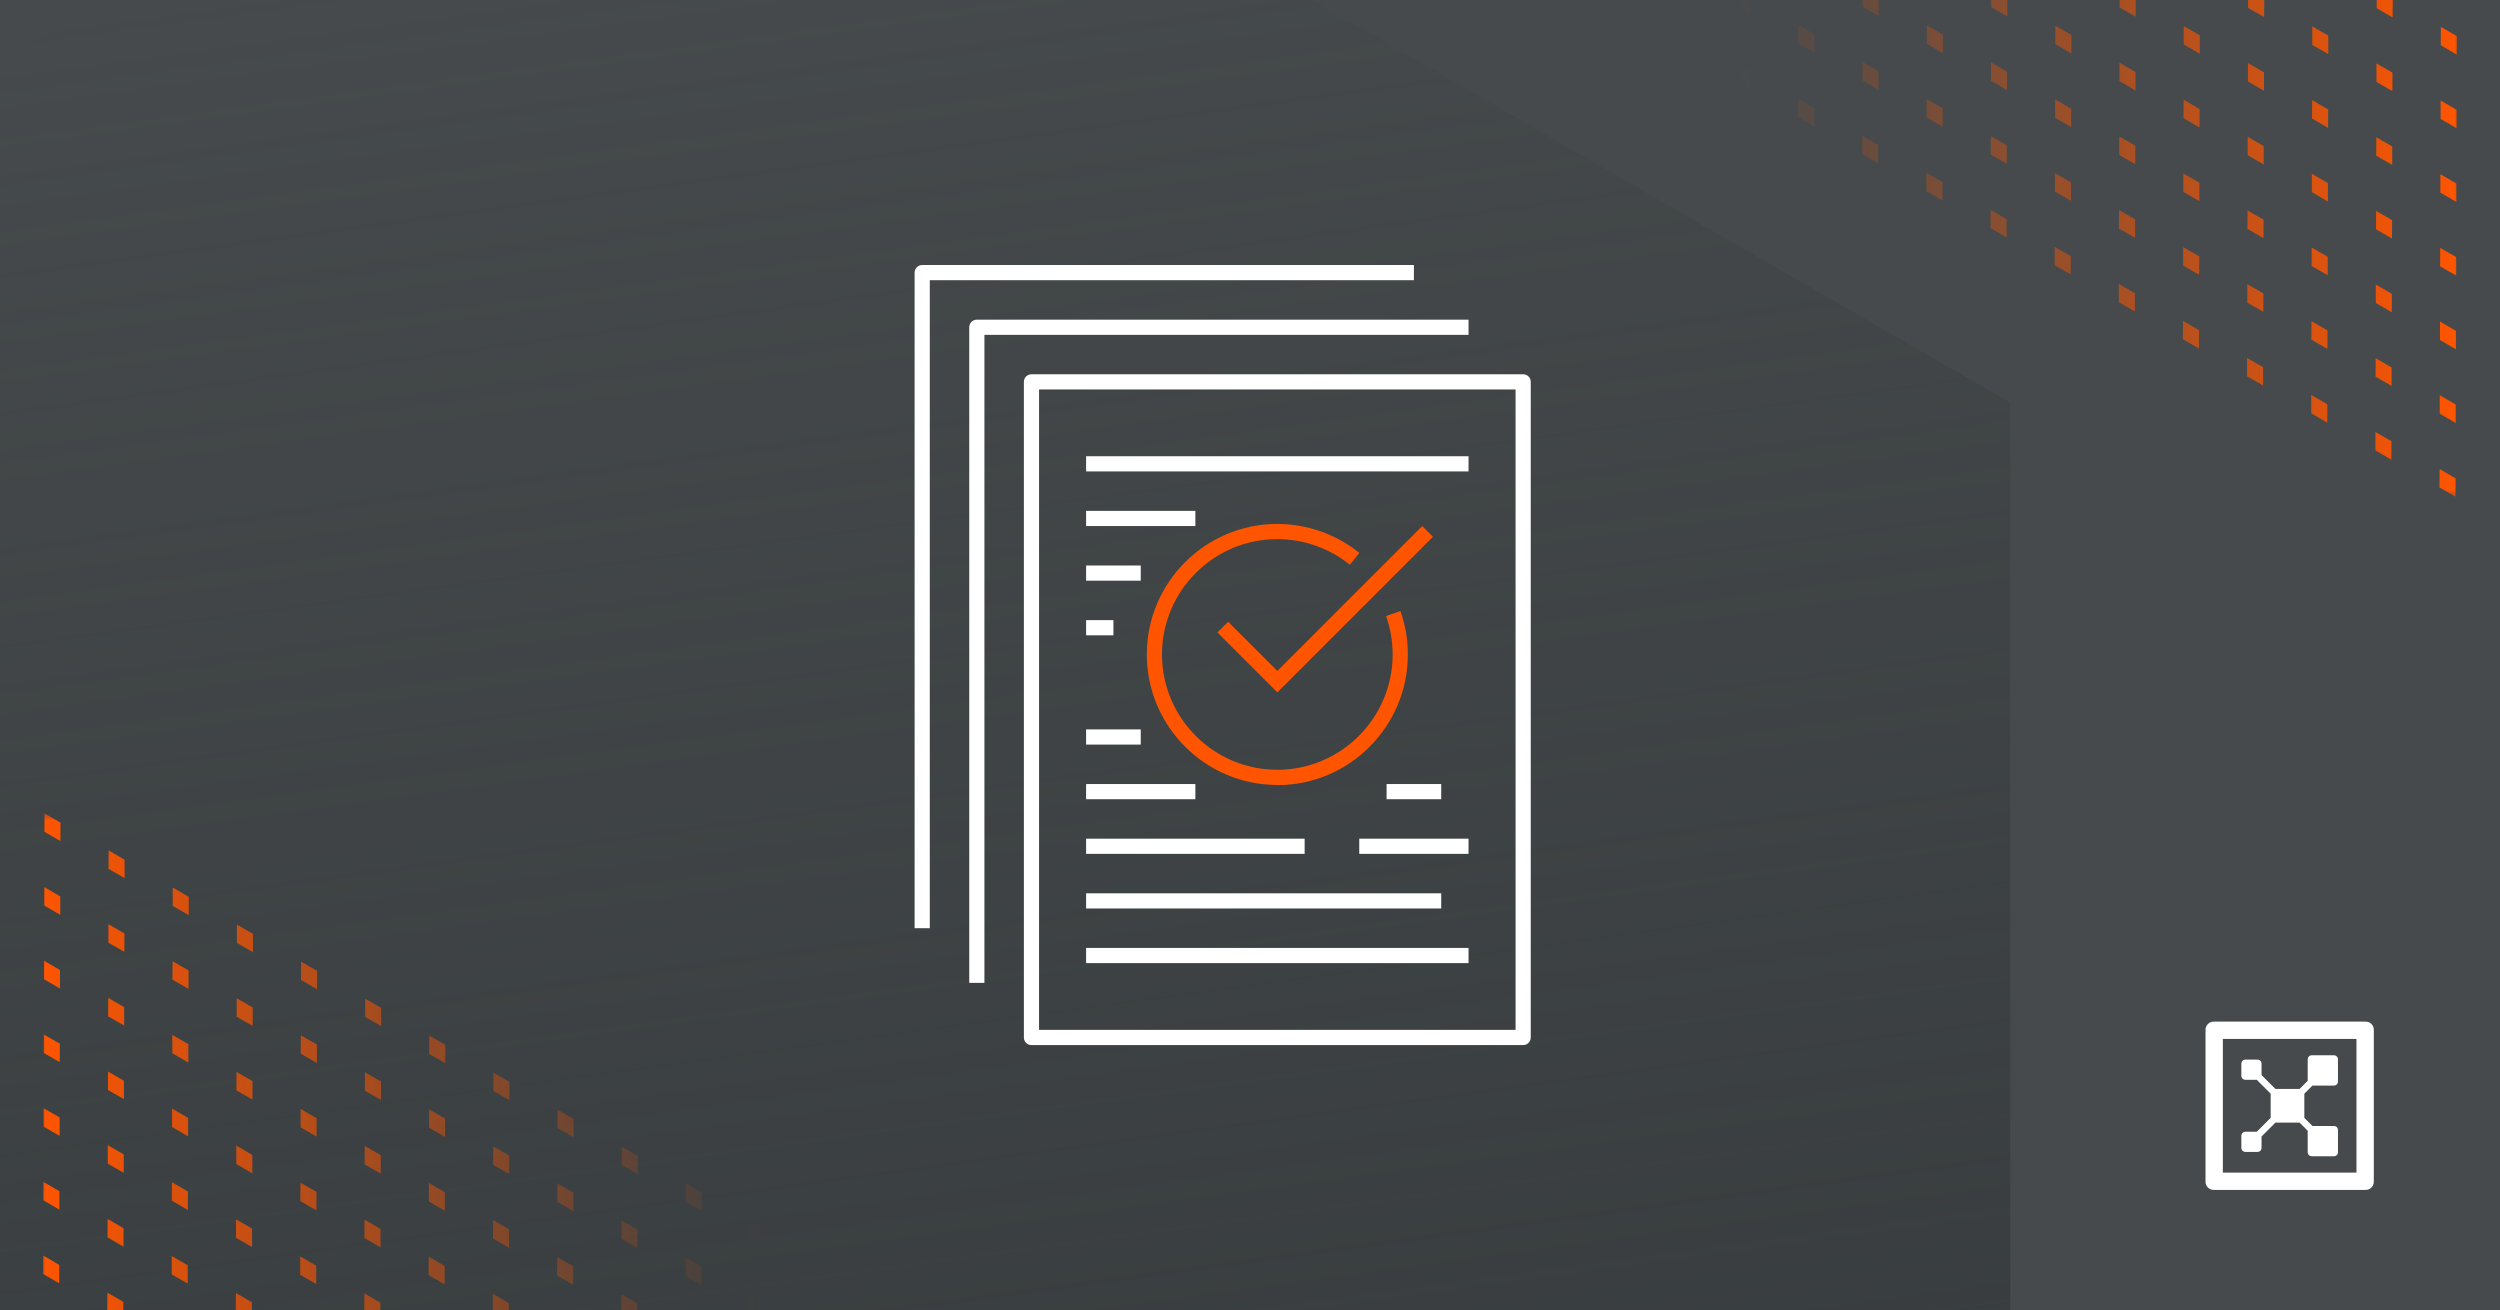 <svg width="416" height="218" viewBox="0 0 416 218" fill="none" xmlns="http://www.w3.org/2000/svg">
<rect x="0" y="0" width="416" height="218" fill="#808080" stroke="none"/>
<g clip-path="url(#clip0_2082_60248)">
<rect width="416" height="218" fill="#464A4C"/>
<path d="M118 442L334.506 317L334.506 67L118 -58L-98.506 67L-98.506 317L118 442Z" fill="url(#paint0_linear_2082_60248)"/>
<mask id="mask0_2082_60248" style="mask-type:alpha" maskUnits="userSpaceOnUse" x="288" y="-125" width="121" height="208">
<rect width="120.469" height="207.299" transform="matrix(-1 0 0 -1 409 82.65)" fill="url(#paint1_linear_2082_60248)"/>
</mask>
<g mask="url(#mask0_2082_60248)">
<path d="M405.931 81.116L405.952 78.046L408.622 79.602L408.601 82.65L405.931 81.116Z" fill="#FF5500"/>
<path d="M395.27 74.956V71.887L397.94 73.422L397.919 76.491L395.27 74.956Z" fill="#FF5500"/>
<path d="M384.591 68.774V65.726L387.261 67.26V70.33L384.591 68.774Z" fill="#FF5500"/>
<path d="M373.91 62.616V59.567L376.58 61.102V64.15L373.91 62.616Z" fill="#FF5500"/>
<path d="M363.23 56.455L363.251 53.406L365.921 54.941L365.9 57.989L363.23 56.455Z" fill="#FF5500"/>
<path d="M352.57 50.295V47.247L355.24 48.782V51.83L352.57 50.295Z" fill="#FF5500"/>
<path d="M341.893 44.133L341.914 41.085L344.584 42.619L344.563 45.668L341.893 44.133Z" fill="#FF5500"/>
<path d="M331.232 37.975V34.926L333.902 36.461V39.51L331.232 37.975Z" fill="#FF5500"/>
<path d="M320.551 31.815V28.766L323.242 30.301L323.221 33.35L320.551 31.815Z" fill="#FF5500"/>
<path d="M309.87 25.655L309.891 22.606L312.54 24.141V27.189L309.87 25.655Z" fill="#FF5500"/>
<path d="M299.188 19.474L299.209 16.425L301.879 17.96L301.858 21.029L299.188 19.474Z" fill="#FF5500"/>
<path d="M288.53 13.311V10.263L291.2 11.798V14.867L288.53 13.311Z" fill="#FF5500"/>
<path d="M405.972 68.838V65.768L408.642 67.324V70.394L405.972 68.838Z" fill="#FF5500"/>
<path d="M395.291 62.678L395.312 59.609L397.961 61.143V64.213L395.291 62.678Z" fill="#FF5500"/>
<path d="M384.611 56.519L384.632 53.449L387.302 54.984L387.281 58.054L384.611 56.519Z" fill="#FF5500"/>
<path d="M373.95 50.359V47.289L376.62 48.824V51.894L373.95 50.359Z" fill="#FF5500"/>
<path d="M363.271 44.198V41.128L365.962 42.663L365.941 45.732L363.271 44.198Z" fill="#FF5500"/>
<path d="M352.591 38.038L352.612 34.968L355.282 36.503V39.572L352.591 38.038Z" fill="#FF5500"/>
<path d="M341.932 31.876V28.807L344.602 30.342V33.411L341.932 31.876Z" fill="#FF5500"/>
<path d="M331.253 25.717L331.274 22.648L333.944 24.182L333.923 27.252L331.253 25.717Z" fill="#FF5500"/>
<path d="M320.594 19.558V16.488L323.264 18.023V21.093L320.594 19.558Z" fill="#FF5500"/>
<path d="M309.913 13.397L309.934 10.327L312.583 11.862V14.932L309.913 13.397Z" fill="#FF5500"/>
<path d="M299.233 7.216V4.147L301.903 5.702V8.751L299.233 7.216Z" fill="#FF5500"/>
<path d="M288.551 1.056L288.572 -2.013L291.242 -0.479L291.221 2.591L288.551 1.056Z" fill="#FF5500"/>
<path d="M406.014 56.581V53.511L408.684 55.067V58.137L406.014 56.581Z" fill="#FF5500"/>
<path d="M395.335 50.418V47.349L398.005 48.884L397.984 51.953L395.335 50.418Z" fill="#FF5500"/>
<path d="M384.657 44.262V41.193L387.327 42.727V45.797L384.657 44.262Z" fill="#FF5500"/>
<path d="M373.973 38.1L373.994 35.031L376.665 36.565L376.644 39.635L373.973 38.1Z" fill="#FF5500"/>
<path d="M363.314 31.941V28.871L365.984 30.406V33.476L363.314 31.941Z" fill="#FF5500"/>
<path d="M352.632 25.781L352.653 22.711L355.323 24.246L355.302 27.315L352.632 25.781Z" fill="#FF5500"/>
<path d="M341.974 19.599V16.529L344.644 18.085V21.154L341.974 19.599Z" fill="#FF5500"/>
<path d="M331.294 13.437V10.368L333.964 11.924V14.993L331.294 13.437Z" fill="#FF5500"/>
<path d="M320.613 7.277L320.634 4.208L323.304 5.763L323.283 8.833L320.613 7.277Z" fill="#FF5500"/>
<path d="M309.953 1.12V-1.95L312.623 -0.415L312.602 2.654L309.953 1.12Z" fill="#FF5500"/>
<path d="M406.035 44.323L406.056 41.253L408.726 42.788L408.705 45.857L406.035 44.323Z" fill="#FF5500"/>
<path d="M395.376 38.164V35.095L398.046 36.63L398.025 39.699L395.376 38.164Z" fill="#FF5500"/>
<path d="M384.696 31.98V28.911L387.366 30.467V33.536L384.696 31.98Z" fill="#FF5500"/>
<path d="M374.015 25.821V22.752L376.685 24.307V27.377L374.015 25.821Z" fill="#FF5500"/>
<path d="M363.335 19.661L363.356 16.591L366.026 18.147L366.005 21.217L363.335 19.661Z" fill="#FF5500"/>
<path d="M352.677 13.503V10.433L355.347 11.989V15.059L352.677 13.503Z" fill="#FF5500"/>
<path d="M341.995 7.341L342.016 4.271L344.686 5.827L344.665 8.896L341.995 7.341Z" fill="#FF5500"/>
<path d="M331.338 1.182V-1.888L334.008 -0.332V2.737L331.338 1.182Z" fill="#FF5500"/>
<path d="M406.078 32.066V28.996L408.749 30.531V33.601L406.078 32.066Z" fill="#FF5500"/>
<path d="M395.398 25.907L395.419 22.837L398.068 24.372V27.441L395.398 25.907Z" fill="#FF5500"/>
<path d="M384.719 19.724L384.74 16.655L387.41 18.211L387.389 21.28L384.719 19.724Z" fill="#FF5500"/>
<path d="M374.059 13.567V10.497L376.729 12.032V15.102L374.059 13.567Z" fill="#FF5500"/>
<path d="M363.377 7.405V4.335L366.047 5.87V8.939L363.377 7.405Z" fill="#FF5500"/>
<path d="M352.697 1.245L352.718 -1.825L355.388 -0.29L355.367 2.779L352.697 1.245Z" fill="#FF5500"/>
<path d="M406.119 19.788V16.718L408.79 18.274V21.344L406.119 19.788Z" fill="#FF5500"/>
<path d="M395.44 13.625V10.556L398.11 12.091L398.089 15.16L395.44 13.625Z" fill="#FF5500"/>
<path d="M384.759 7.469V4.4L387.429 5.934V9.004L384.759 7.469Z" fill="#FF5500"/>
<path d="M374.079 1.307L374.1 -1.763L376.77 -0.228L376.749 2.842L374.079 1.307Z" fill="#FF5500"/>
<path d="M406.142 7.532L406.163 4.463L408.833 6.018L408.812 9.088L406.142 7.532Z" fill="#FF5500"/>
<path d="M395.482 1.371V-1.698L398.152 -0.163L398.131 2.906L395.482 1.371Z" fill="#FF5500"/>
</g>
<path d="M253.455 173.899H171.637C170.93 173.899 170.374 173.344 170.374 172.637V63.546C170.374 62.839 170.93 62.283 171.637 62.283H253.455C254.162 62.283 254.717 62.839 254.717 63.546V172.637C254.717 173.344 254.162 173.899 253.455 173.899ZM172.899 171.374H252.192V64.808H172.899V171.374Z" fill="white"/>
<path d="M163.808 163.545H161.283V54.454C161.283 53.747 161.839 53.191 162.546 53.191H244.364V55.717H163.808V163.545Z" fill="white"/>
<path d="M154.717 154.454H152.192V45.363C152.192 44.656 152.748 44.101 153.455 44.101H235.273V46.626H154.717V154.454Z" fill="white"/>
<path d="M244.364 75.919H180.728V78.444H244.364V75.919Z" fill="white"/>
<path d="M198.909 85.01H180.728V87.535H198.909V85.01Z" fill="white"/>
<path d="M189.818 94.101H180.728V96.626H189.818V94.101Z" fill="white"/>
<path d="M185.273 103.191H180.728V105.717H185.273V103.191Z" fill="white"/>
<path d="M189.818 121.374H180.728V123.899H189.818V121.374Z" fill="white"/>
<path d="M198.909 130.465H180.728V132.99H198.909V130.465Z" fill="white"/>
<path d="M239.818 130.465H230.728V132.99H239.818V130.465Z" fill="white"/>
<path d="M244.364 139.556H226.182V142.081H244.364V139.556Z" fill="white"/>
<path d="M239.818 148.646H180.728V151.172H239.818V148.646Z" fill="white"/>
<path d="M217.091 139.556H180.728V142.081H217.091V139.556Z" fill="white"/>
<path d="M244.364 157.737H180.728V160.263H244.364V157.737Z" fill="white"/>
<path d="M212.546 130.616C200.576 130.616 190.828 120.869 190.828 108.899C190.828 96.929 200.576 87.182 212.546 87.182C217.495 87.182 222.344 88.899 226.207 92.005L224.616 93.975C221.207 91.222 216.939 89.707 212.546 89.707C201.965 89.707 193.354 98.318 193.354 108.899C193.354 119.48 201.965 128.091 212.546 128.091C223.126 128.091 231.737 119.48 231.737 108.899C231.737 106.702 231.359 104.555 230.652 102.51L233.025 101.677C233.859 104 234.263 106.424 234.263 108.924C234.263 120.894 224.515 130.641 212.546 130.641V130.616Z" fill="#FF5500"/>
<path d="M212.546 115.212L202.571 105.237L204.364 103.469L212.546 111.651L236.662 87.535L238.43 89.328L212.546 115.212Z" fill="#FF5500"/>
<mask id="mask1_2082_60248" style="mask-type:alpha" maskUnits="userSpaceOnUse" x="7" y="135" width="121" height="208">
<rect width="120.469" height="207.299" transform="translate(7 135.352)" fill="url(#paint2_linear_2082_60248)"/>
</mask>
<g mask="url(#mask1_2082_60248)">
<path d="M10.069 136.886L10.048 139.956L7.378 138.4L7.399 135.352L10.069 136.886Z" fill="#FF5500"/>
<path d="M20.73 143.046V146.115L18.06 144.58L18.081 141.511L20.73 143.046Z" fill="#FF5500"/>
<path d="M31.409 149.228V152.276L28.739 150.741V147.672L31.409 149.228Z" fill="#FF5500"/>
<path d="M42.09 155.386V158.435L39.42 156.9V153.852L42.09 155.386Z" fill="#FF5500"/>
<path d="M52.77 161.547L52.749 164.596L50.079 163.061L50.1 160.013L52.77 161.547Z" fill="#FF5500"/>
<path d="M63.43 167.707V170.755L60.76 169.22V166.172L63.43 167.707Z" fill="#FF5500"/>
<path d="M74.107 173.869L74.086 176.917L71.416 175.383L71.437 172.334L74.107 173.869Z" fill="#FF5500"/>
<path d="M84.768 180.027V183.075L82.098 181.541V178.492L84.768 180.027Z" fill="#FF5500"/>
<path d="M95.449 186.187V189.236L92.758 187.701L92.779 184.652L95.449 186.187Z" fill="#FF5500"/>
<path d="M106.13 192.347L106.109 195.396L103.46 193.861V190.812L106.13 192.347Z" fill="#FF5500"/>
<path d="M116.812 198.528L116.791 201.577L114.121 200.042L114.142 196.973L116.812 198.528Z" fill="#FF5500"/>
<path d="M127.47 204.691V207.739L124.8 206.204V203.135L127.47 204.691Z" fill="#FF5500"/>
<path d="M10.028 149.164V152.234L7.358 150.678V147.608L10.028 149.164Z" fill="#FF5500"/>
<path d="M20.709 155.324L20.688 158.393L18.039 156.859V153.789L20.709 155.324Z" fill="#FF5500"/>
<path d="M31.389 161.483L31.368 164.553L28.698 163.018L28.719 159.948L31.389 161.483Z" fill="#FF5500"/>
<path d="M42.05 167.643V170.713L39.38 169.178V166.108L42.05 167.643Z" fill="#FF5500"/>
<path d="M52.729 173.804V176.874L50.038 175.339L50.059 172.27L52.729 173.804Z" fill="#FF5500"/>
<path d="M63.409 179.964L63.388 183.034L60.718 181.499V178.43L63.409 179.964Z" fill="#FF5500"/>
<path d="M74.068 186.126V189.195L71.398 187.66V184.591L74.068 186.126Z" fill="#FF5500"/>
<path d="M84.747 192.285L84.726 195.354L82.056 193.82L82.077 190.75L84.747 192.285Z" fill="#FF5500"/>
<path d="M95.406 198.444V201.513L92.736 199.979V196.909L95.406 198.444Z" fill="#FF5500"/>
<path d="M106.087 204.605L106.066 207.675L103.417 206.14V203.07L106.087 204.605Z" fill="#FF5500"/>
<path d="M116.767 210.786V213.855L114.097 212.299V209.251L116.767 210.786Z" fill="#FF5500"/>
<path d="M127.449 216.946L127.428 220.015L124.758 218.481L124.779 215.411L127.449 216.946Z" fill="#FF5500"/>
<path d="M9.986 161.421V164.491L7.316 162.935V159.865L9.986 161.421Z" fill="#FF5500"/>
<path d="M20.665 167.584V170.653L17.995 169.118L18.016 166.049L20.665 167.584Z" fill="#FF5500"/>
<path d="M31.343 173.74V176.809L28.673 175.275V172.205L31.343 173.74Z" fill="#FF5500"/>
<path d="M42.027 179.902L42.005 182.972L39.335 181.437L39.356 178.367L42.027 179.902Z" fill="#FF5500"/>
<path d="M52.686 186.061V189.131L50.016 187.596V184.526L52.686 186.061Z" fill="#FF5500"/>
<path d="M63.368 192.221L63.347 195.291L60.677 193.756L60.698 190.687L63.368 192.221Z" fill="#FF5500"/>
<path d="M74.026 198.403V201.473L71.356 199.917V196.848L74.026 198.403Z" fill="#FF5500"/>
<path d="M84.707 204.565V207.634L82.036 206.078V203.009L84.707 204.565Z" fill="#FF5500"/>
<path d="M95.387 210.725L95.366 213.794L92.696 212.238L92.717 209.169L95.387 210.725Z" fill="#FF5500"/>
<path d="M106.047 216.882V219.952L103.377 218.417L103.398 215.348L106.047 216.882Z" fill="#FF5500"/>
<path d="M9.965 173.679L9.944 176.749L7.274 175.214L7.295 172.145L9.965 173.679Z" fill="#FF5500"/>
<path d="M20.624 179.838V182.907L17.954 181.372L17.975 178.303L20.624 179.838Z" fill="#FF5500"/>
<path d="M31.304 186.022V189.091L28.634 187.535V184.466L31.304 186.022Z" fill="#FF5500"/>
<path d="M41.985 192.181V195.25L39.315 193.695V190.625L41.985 192.181Z" fill="#FF5500"/>
<path d="M52.665 198.341L52.644 201.41L49.974 199.855L49.995 196.785L52.665 198.341Z" fill="#FF5500"/>
<path d="M63.323 204.499V207.569L60.653 206.013V202.943L63.323 204.499Z" fill="#FF5500"/>
<path d="M74.005 210.661L73.984 213.731L71.314 212.175L71.335 209.105L74.005 210.661Z" fill="#FF5500"/>
<path d="M84.662 216.82V219.89L81.992 218.334V215.265L84.662 216.82Z" fill="#FF5500"/>
<path d="M9.922 185.936V189.006L7.251 187.471V184.401L9.922 185.936Z" fill="#FF5500"/>
<path d="M20.602 192.095L20.581 195.165L17.932 193.63V190.561L20.602 192.095Z" fill="#FF5500"/>
<path d="M31.281 198.277L31.26 201.347L28.59 199.791L28.611 196.722L31.281 198.277Z" fill="#FF5500"/>
<path d="M41.941 204.435V207.505L39.271 205.97V202.9L41.941 204.435Z" fill="#FF5500"/>
<path d="M52.623 210.597V213.667L49.953 212.132V209.062L52.623 210.597Z" fill="#FF5500"/>
<path d="M63.303 216.757L63.282 219.827L60.612 218.292L60.633 215.223L63.303 216.757Z" fill="#FF5500"/>
<path d="M9.881 198.214V201.284L7.21 199.728V196.658L9.881 198.214Z" fill="#FF5500"/>
<path d="M20.56 204.377V207.446L17.89 205.911L17.911 202.842L20.56 204.377Z" fill="#FF5500"/>
<path d="M31.241 210.533V213.602L28.571 212.068V208.998L31.241 210.533Z" fill="#FF5500"/>
<path d="M41.921 216.695L41.9 219.764L39.23 218.23L39.251 215.16L41.921 216.695Z" fill="#FF5500"/>
<path d="M9.858 210.47L9.837 213.539L7.167 211.984L7.188 208.914L9.858 210.47Z" fill="#FF5500"/>
<path d="M20.518 216.63V219.7L17.848 218.165L17.869 215.096L20.518 216.63Z" fill="#FF5500"/>
</g>
<path d="M392.118 172.882V195.118H369.882V172.882H392.118ZM368.344 170C367.605 170 367 170.605 367 171.344V196.656C367 197.395 367.605 198 368.344 198H393.656C394.395 198 395 197.395 395 196.656V171.344C395 170.605 394.395 170 393.656 170H368.344Z" fill="white"/>
<path d="M383.44 181.992L384.792 180.641H388.368C388.739 180.641 389.04 180.34 389.04 179.969V176.273C389.04 175.901 388.739 175.601 388.368 175.601H384.672C384.301 175.601 384 175.901 384 176.273V179.849L382.648 181.201H378.632L376.321 178.889V176.993C376.321 176.622 376.02 176.321 375.649 176.321H373.633C373.261 176.321 372.961 176.622 372.961 176.993V179.009C372.961 179.381 373.261 179.681 373.633 179.681H375.529L377.84 181.992V186.009L375.529 188.32H373.633C373.261 188.32 372.961 188.621 372.961 188.992V191.008C372.961 191.379 373.261 191.68 373.633 191.68H375.649C376.02 191.68 376.321 191.379 376.321 191.008V189.112L378.632 186.801H382.648L384 188.152V191.729C384 192.1 384.301 192.401 384.672 192.401H388.368C388.739 192.401 389.04 192.1 389.04 191.729V188.033C389.04 187.661 388.739 187.361 388.368 187.361H384.792L383.44 186.009V181.993V181.992Z" fill="white"/>
</g>
<defs>
<linearGradient id="paint0_linear_2082_60248" x1="401.79" y1="364.617" x2="346.218" y2="-43.13" gradientUnits="userSpaceOnUse">
<stop stop-color="#313638"/>
<stop offset="1" stop-color="#313638" stop-opacity="0"/>
</linearGradient>
<linearGradient id="paint1_linear_2082_60248" x1="4.70744e-07" y1="103.545" x2="120.364" y2="103.545" gradientUnits="userSpaceOnUse">
<stop stop-color="white"/>
<stop offset="1" stop-color="white" stop-opacity="0"/>
</linearGradient>
<linearGradient id="paint2_linear_2082_60248" x1="4.70744e-07" y1="103.545" x2="120.364" y2="103.545" gradientUnits="userSpaceOnUse">
<stop stop-color="white"/>
<stop offset="1" stop-color="white" stop-opacity="0"/>
</linearGradient>
<clipPath id="clip0_2082_60248">
<rect width="416" height="218" fill="white"/>
</clipPath>
</defs>
</svg>
